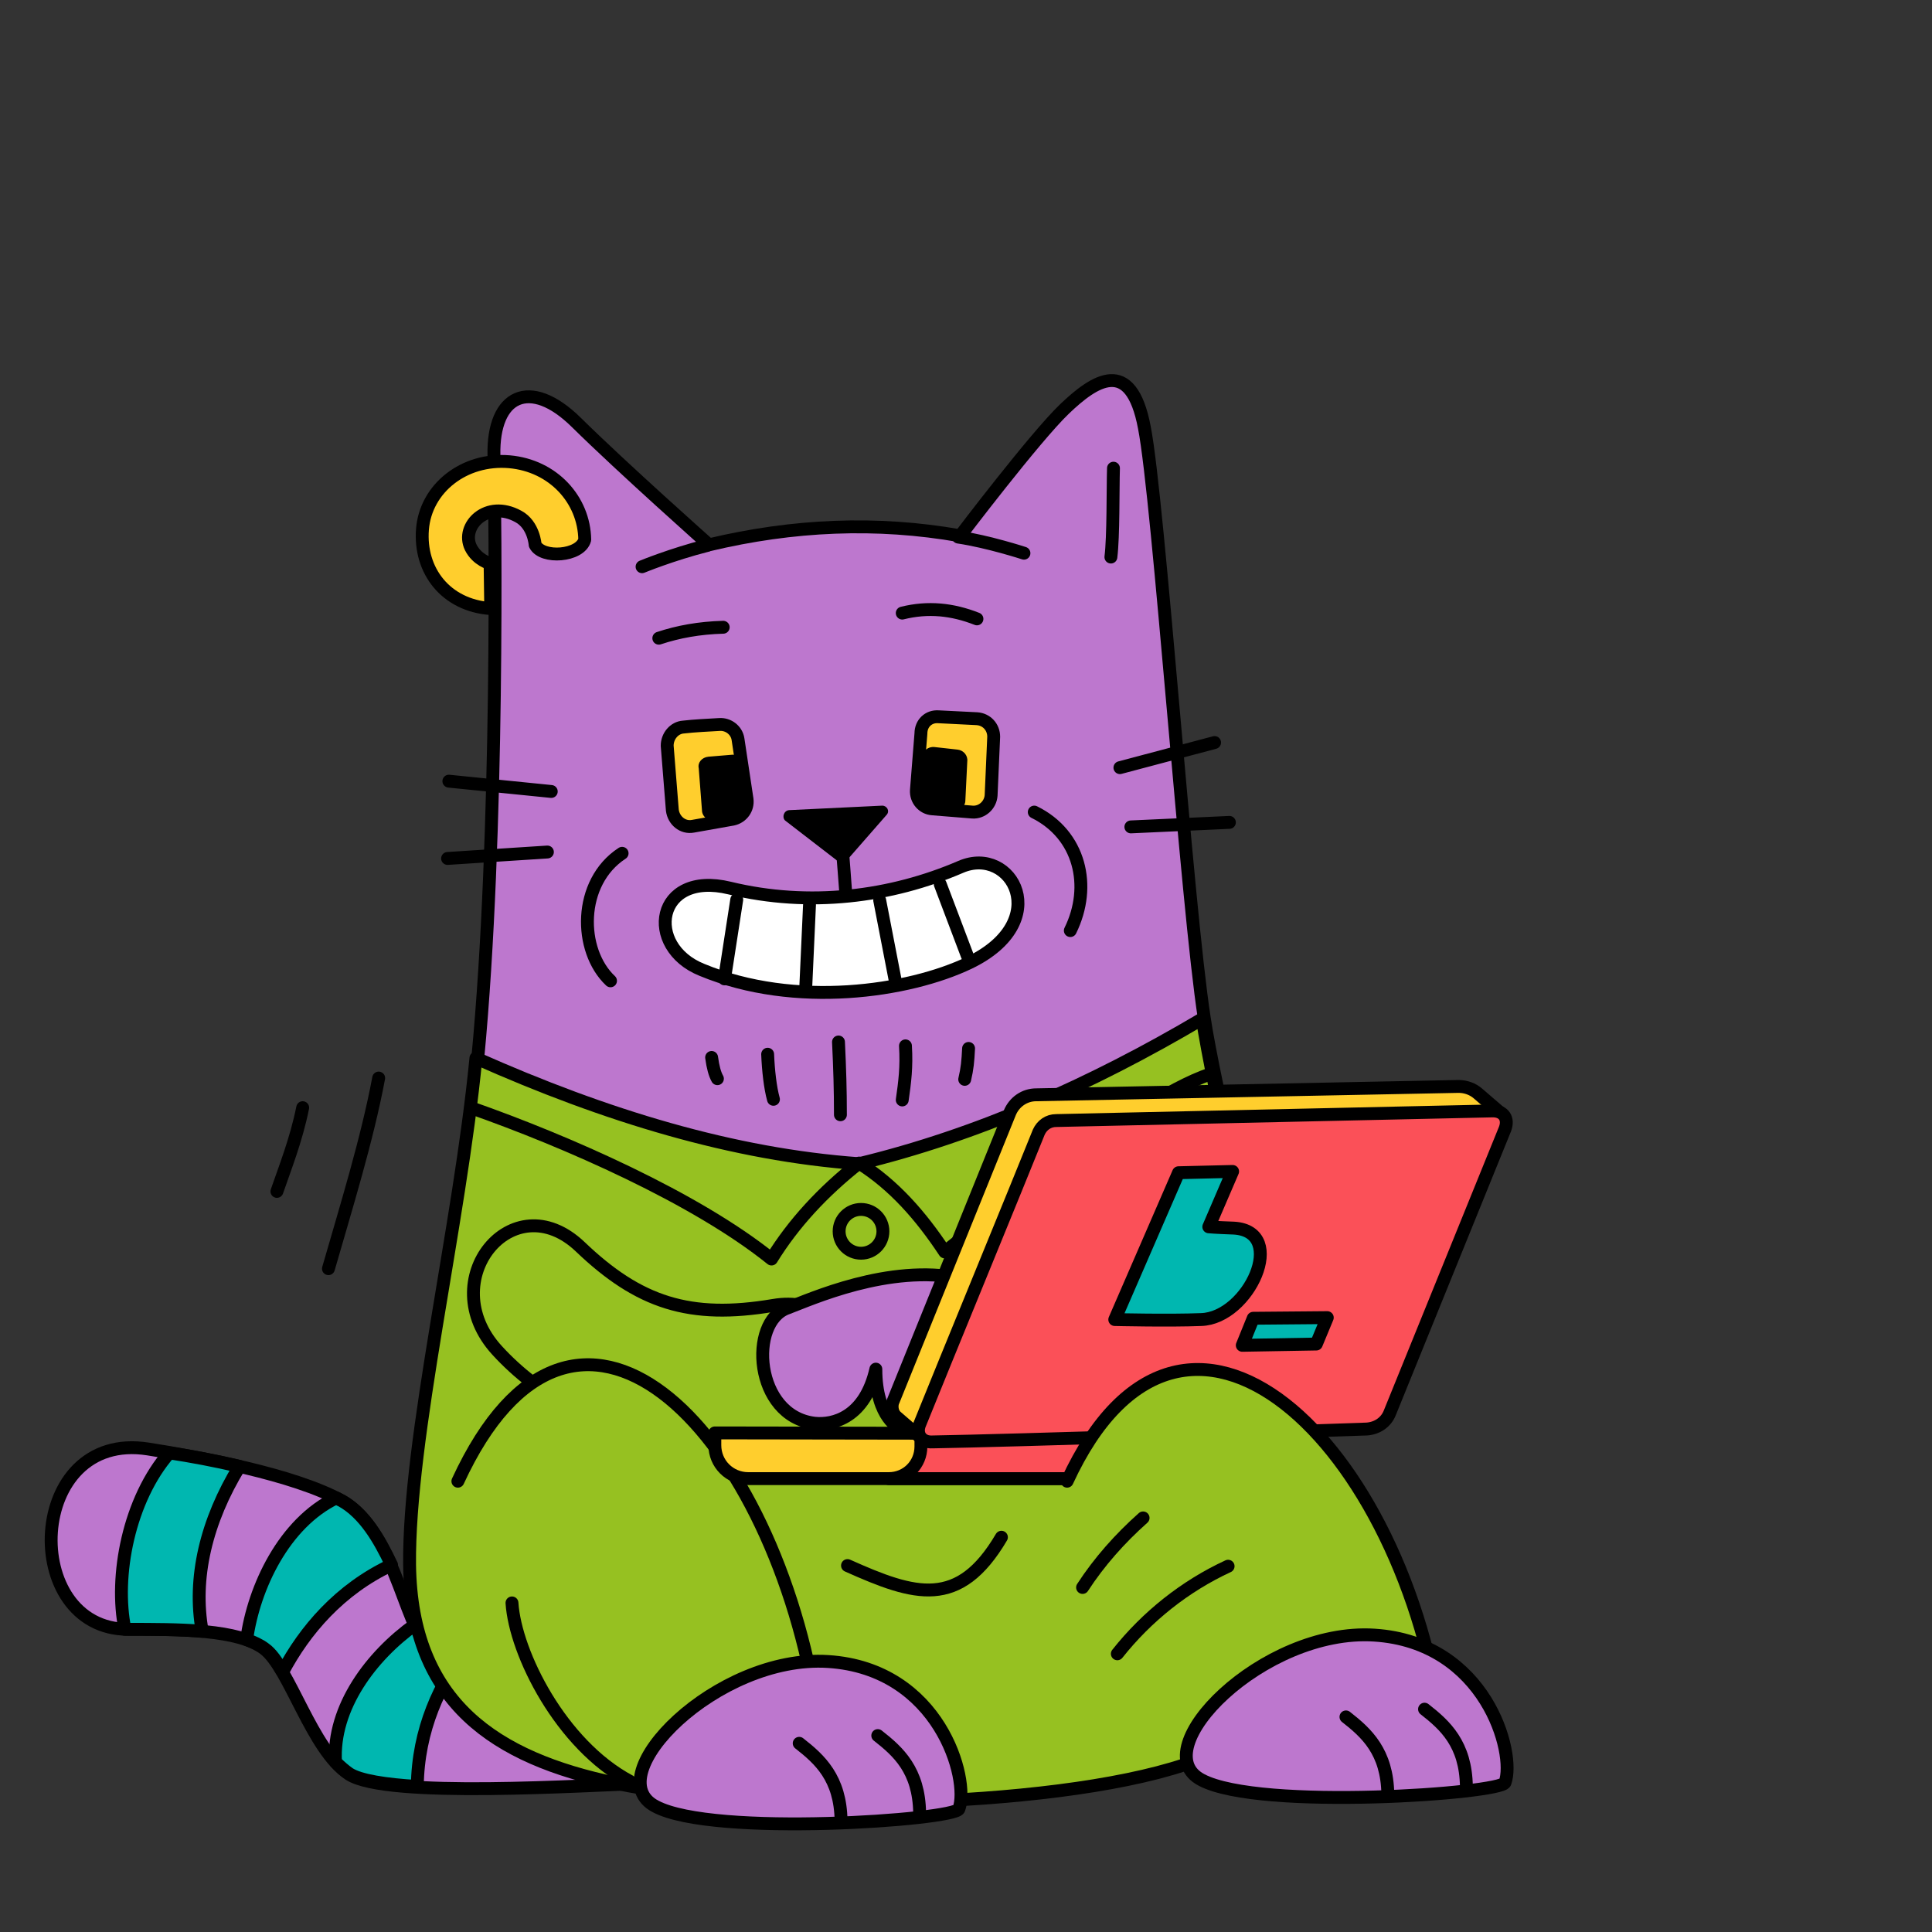 <?xml version="1.0" encoding="utf-8"?>
<!-- Generator: Adobe Illustrator 22.1.0, SVG Export Plug-In . SVG Version: 6.00 Build 0)  -->
<svg version="1.1" id="Layer_1" xmlns="http://www.w3.org/2000/svg" xmlns:xlink="http://www.w3.org/1999/xlink" x="0px" y="0px"
	 viewBox="0 0 300 300" style="enable-background:new 0 0 300 300;" xml:space="preserve">
<rect x="0" y="0" width="300" height="300" fill="#333333" stroke="none"/>
<style type="text/css">
	.st0{fill:#BD77CE;stroke:#000000;stroke-width:2;stroke-linecap:round;stroke-linejoin:round;stroke-miterlimit:10;}
	.st1{fill:#00B7B0;stroke:#000000;stroke-width:2;stroke-linecap:round;stroke-linejoin:round;stroke-miterlimit:10;}
	.st2{fill:#96C121;stroke:#000000;stroke-width:2;stroke-linecap:round;stroke-linejoin:round;stroke-miterlimit:10;}
	.st3{fill:none;stroke:#000000;stroke-width:2;stroke-linecap:round;stroke-linejoin:round;stroke-miterlimit:10;}
	.st4{fill:#FFFFFF;stroke:#000000;stroke-width:2;stroke-linecap:round;stroke-linejoin:round;stroke-miterlimit:10;}
	.st5{fill:#FFCE2D;stroke:#000000;stroke-width:2;stroke-linecap:round;stroke-linejoin:round;stroke-miterlimit:10;}
	.st6{fill:#FB5058;stroke:#000000;stroke-width:2;stroke-linecap:round;stroke-linejoin:round;stroke-miterlimit:10;}
</style>
<g>
	<g>
		<path class="st0" d="M97.2,257.5c5.7,0.4,14.3,19,3.6,19.4c-10.1,0.3-40.8,2.4-46.6-1.4S45,259,41,256S28,253,19.9,253
			C3,253,4,222,23,225c8.2,1.3,22.5,3.9,30,8c9,5,10.2,22.7,14.3,22.5C71.4,255.4,90.3,257.1,97.2,257.5z"/>
		<path class="st1" d="M67.3,255.5c-1.1,0-2-1.2-2.9-3.2c-6.7,4.8-12.8,12.8-12.3,21.3c0.7,0.7,1.4,1.3,2.1,1.8
			c1.7,1.1,5.7,1.7,10.6,2c0.1-8.8,3.5-16.1,7.9-21.7C70.3,255.6,68.3,255.5,67.3,255.5z"/>
		<path class="st0" d="M177.7,66.4c-2.1-11.2-7.8-7.3-12.4-2.9s-16.2,19.7-16.2,19.7c-13-2.3-26-1.7-39,1.4c0,0-13.4-11.9-20.6-19
			s-13-4.3-12.8,5.1s0.8,58.8-2.5,93.5c-2.5,25.9-8.3,54.1-7.9,73.7c0.5,23.4,26.9,32.1,46,30.9s32.2-0.4,56.6-2.5
			c20.6-1.8,36-20.6,32.2-40.3c-5.5-28.1-12.6-57.8-14.1-67.9C184.3,140.7,179.9,77.6,177.7,66.4z"/>
		<path class="st2" d="M73.9,164.3c-2.5,25.9-10.5,59.1-10.3,78.7c0.3,21.4,13.3,30,32,33.9c22,4.7,67.4,4.1,88.4-2.9
			c23.8-7.9,21.5-22.9,17.6-42.6c-5.5-28.1-13.4-63.1-14.9-73.2c-17.4,10.3-35.1,18.1-53.3,22.5C113.9,179.3,94.1,173.3,73.9,164.3z
			"/>
		<path class="st2" d="M124.8,222.6c-12.4,5-34.6,1.3-47.6-12.9c-10-10.9,2.4-26.1,12.9-16.1c9.1,8.7,17,11.3,30,9.1
			C133.1,200.5,137.2,217.6,124.8,222.6z"/>
		<path class="st0" d="M122.3,203.1c-6.1,2.1-5.2,16.8,4.2,17.9c2.9,0.3,7.8-0.9,9.5-8.4c0,7.7,3.8,9.2,3.8,9.2l10.9-2.6
			c0,0,9.7-18.3-1.5-20.7C138,196.2,125.8,201.8,122.3,203.1z"/>
		<path class="st2" d="M71.1,230c18.1-39.2,48.2-8.6,55.5,34"/>
		<path class="st3" d="M73.1,172c14.8,5.2,34.9,14,46.7,23.5c3.4-5.5,7.9-10.4,13.6-14.9c5.4,3.4,9.6,8.2,13.3,13.8
			c0,0,29.2-23.7,41.2-27.6"/>
		<path class="st4" d="M113.3,137.9c12.4,3,25,1.4,35.9-3.3c7.9-3.4,14.6,8.5,1.3,14.9c-9.4,4.5-27,7.1-41.5,1.1
			C100,147,101.8,135.1,113.3,137.9z"/>
		<path d="M122.5,125.8l14.5-0.7c0.7,0,1.2,0.8,0.7,1.4l-6.3,7.2c-0.3,0.3-0.8,0.4-1.2,0.1l-8.3-6.4
			C121.4,126.9,121.7,125.9,122.5,125.8z"/>
		<path class="st4" d="M131.3,138.3c0-0.2-0.5-6.5-0.5-6.5"/>
		<path class="st3" d="M160.6,126.1c7.1,3.5,9,11.5,5.6,18.4"/>
		<path class="st3" d="M119.2,163.7c0.1,2.5,0.4,5.2,0.9,7"/>
		<path class="st3" d="M130.2,161.8c0.2,4.2,0.3,7.4,0.3,11.3"/>
		<path class="st3" d="M140.6,162.4c0.2,3.3-0.1,5.6-0.5,8.4"/>
		<path class="st3" d="M150.4,162.8c-0.1,2-0.2,3.1-0.6,4.8"/>
		<path class="st3" d="M96.6,132.5c-6.9,4.5-6.8,15.1-1.8,19.8"/>
		<path class="st4" d="M140.1,95.2c4-1,7.8-0.6,11.6,0.9"/>
		<path class="st4" d="M112.3,97.4c-3.7,0.1-7,0.7-10,1.7"/>
		<path class="st5" d="M145.7,111.3c1.8,0.1,4.2,0.2,6,0.3c1.5,0.1,2.6,1.3,2.6,2.8l-0.4,9.1c-0.1,1.5-1.4,2.7-2.9,2.6l-6.2-0.5
			c-1.5-0.1-2.6-1.4-2.5-2.9l0.7-8.8C143,112.3,144.2,111.2,145.7,111.3z"/>
		<path class="st5" d="M106.1,112.9c1.7-0.2,3.9-0.3,5.6-0.4c1.4-0.1,2.7,0.9,2.9,2.3l1.4,9.3c0.2,1.5-0.8,2.8-2.2,3.1l-6.2,1.1
			c-1.6,0.3-3-0.9-3.2-2.5l-0.8-10C103.6,114.3,104.7,113,106.1,112.9z"/>
		<path d="M110,117.5c1.1-0.1,2.5-0.2,3.6-0.3c0.9-0.1,1.7,0.6,1.9,1.5l0.9,6c0.1,0.9-0.5,1.8-1.4,2l-4,0.7c-1,0.2-2-0.6-2-1.6
			l-0.5-6.5C108.3,118.4,109,117.6,110,117.5z"/>
		<path d="M145.1,116c1.1,0.1,2.5,0.3,3.6,0.4c0.9,0.1,1.6,0.9,1.5,1.8l-0.3,6.1c0,0.9-0.8,1.7-1.8,1.7l-4-0.1c-1,0-1.8-0.9-1.7-2
			l0.8-6.4C143.3,116.6,144.1,115.9,145.1,116z"/>
		<line class="st4" x1="125.7" y1="140.5" x2="125.1" y2="153.7"/>
		<line class="st4" x1="136.6" y1="139.8" x2="139" y2="152.2"/>
		<line class="st4" x1="146" y1="137.3" x2="150.2" y2="148.4"/>
		<line class="st4" x1="114.4" y1="139.7" x2="112.5" y2="152"/>
		<path class="st3" d="M187.3,155.5"/>
		<line class="st4" x1="173.9" y1="119.2" x2="188.6" y2="115.3"/>
		<line class="st4" x1="175.6" y1="128.4" x2="190.9" y2="127.7"/>
		<line class="st4" x1="85.6" y1="122.9" x2="69.7" y2="121.3"/>
		<line class="st4" x1="85" y1="132.3" x2="69.5" y2="133.3"/>
		<path class="st4" d="M99.7,88c0,0,4.6-1.9,10.1-3.3"/>
		<path class="st4" d="M159,85.9c0,0-5.5-1.8-10.2-2.5"/>
		<path class="st3" d="M172.9,72.7c-0.1,3.3,0,10.6-0.4,13.8"/>
		<path class="st3" d="M110.5,164.2c0.2,1.5,0.5,2.6,0.9,3.3"/>
		<path class="st5" d="M174,229.6h-57.8c-2.9,0-5.2-2.3-5.2-5.2v-1.9l63,0.1V229.6z"/>
		<path class="st6" d="M176,229.6h-38l0,0c2.8,0,5-2.2,5-5v-2h33V229.6z"/>
		<path class="st5" d="M139.2,220l4.4,3.8l89.5-50.9l-3.6-3.1c-0.8-0.7-1.9-1.1-3-1.1l-65.6,1.3c-1.8,0-3.4,1.1-4.1,2.8l-18.2,45
			C138.4,218.6,138.6,219.5,139.2,220z"/>
		<path class="st6" d="M144.8,223.9c12.1-0.2,56.2-1.6,67.4-2c1.6-0.1,3-1,3.6-2.5l17.9-44.1c0.6-1.6-0.2-2.8-1.9-2.8L164,174
			c-1.2,0-2.2,0.7-2.7,1.8c-3,7.5-14.8,36.2-18.5,45.4C142.2,222.7,143.1,224,144.8,223.9z"/>
		<path class="st5" d="M90.8,83.8c-0.7,2.6-6.6,3-7.7,0.8c0,0-0.2-3.1-2.6-4.4c-4.9-2.7-9,1.5-7.4,4.8c1,2,3,2.5,3,2.5l0.1,7
			c-7-0.5-11.1-5.9-10.6-12.3s6.5-11.1,13.5-10.5C85.9,72.3,90.7,77.6,90.8,83.8z"/>
		<path class="st0" d="M101.8,280.5c-9.1-4.7,9.5-23.6,26.8-22.5s22,18.3,20.3,22.9C148.2,282.6,110.8,285.3,101.8,280.5z"/>
		<path class="st3" d="M124.1,270.7c3.2,2.5,6.4,5.4,6.5,12"/>
		<path class="st3" d="M136.3,269.5c3.2,2.5,6.4,5.4,6.5,12"/>
		<g>
			<path class="st2" d="M165.7,230c18.1-39.2,52.7-5.8,58.3,39.1c0,0-12,3-21,4"/>
			<path class="st0" d="M186.6,276.4c-9.1-4.7,9.5-23.6,26.8-22.5c17.3,1.1,22,18.3,20.3,22.9C233.1,278.5,195.7,281.2,186.6,276.4z
				"/>
			<path class="st3" d="M209,266.6c3.2,2.5,6.4,5.4,6.5,12"/>
			<path class="st3" d="M221.2,265.4c3.2,2.5,6.4,5.4,6.5,12"/>
			<path class="st3" d="M168.1,246.5c2.6-4,5.8-7.6,9.4-10.8"/>
			<path class="st3" d="M173.5,256.8c4.6-5.8,10.5-10.5,17.2-13.6"/>
		</g>
		<path class="st3" d="M131.6,243.1c10.5,4.7,17.3,6.8,23.9-4.4"/>
	</g>
	<circle class="st2" cx="133.7" cy="191.2" r="3.4"/>
	<path class="st1" d="M183,182.1l-9.9,22.8c0,0,8.5,0.2,13.4,0c7.4-0.2,13.6-13.7,5.1-14.2c-2.9-0.1-3.9-0.2-3.9-0.2l3.7-8.6
		L183,182.1z"/>
	<polygon class="st1" points="194.6,204.7 192.9,208.9 204.4,208.7 206.1,204.6 	"/>
	<path class="st3" d="M79.5,248.9c0.5,7.8,7.6,22,18.3,27.7"/>
	<path class="st3" d="M58.8,167.4C57,177,53.7,187.6,51,197"/>
	<path class="st3" d="M47,172c-1,5-2.8,9.5-4,13"/>
	<path class="st1" d="M31.4,253.3c-1.5-8.2,0.6-17.1,5.8-25.6c-3.8-0.9-7.6-1.6-10.9-2.1c-6.3,7.2-8.6,19.2-6.9,27.4
		c0.2,0,0.3,0,0.5,0C23.7,253,27.8,253,31.4,253.3z"/>
	<path class="st1" d="M53,233c-0.3-0.1-0.5-0.3-0.8-0.4c-8.1,3.9-12.8,13.9-13.9,22c1.1,0.4,2,0.8,2.8,1.4c1,0.7,1.9,2,2.8,3.6
		c3.4-6.4,8.8-12.8,16.9-16.6C58.9,239,56.6,235,53,233z"/>
</g>
</svg>
